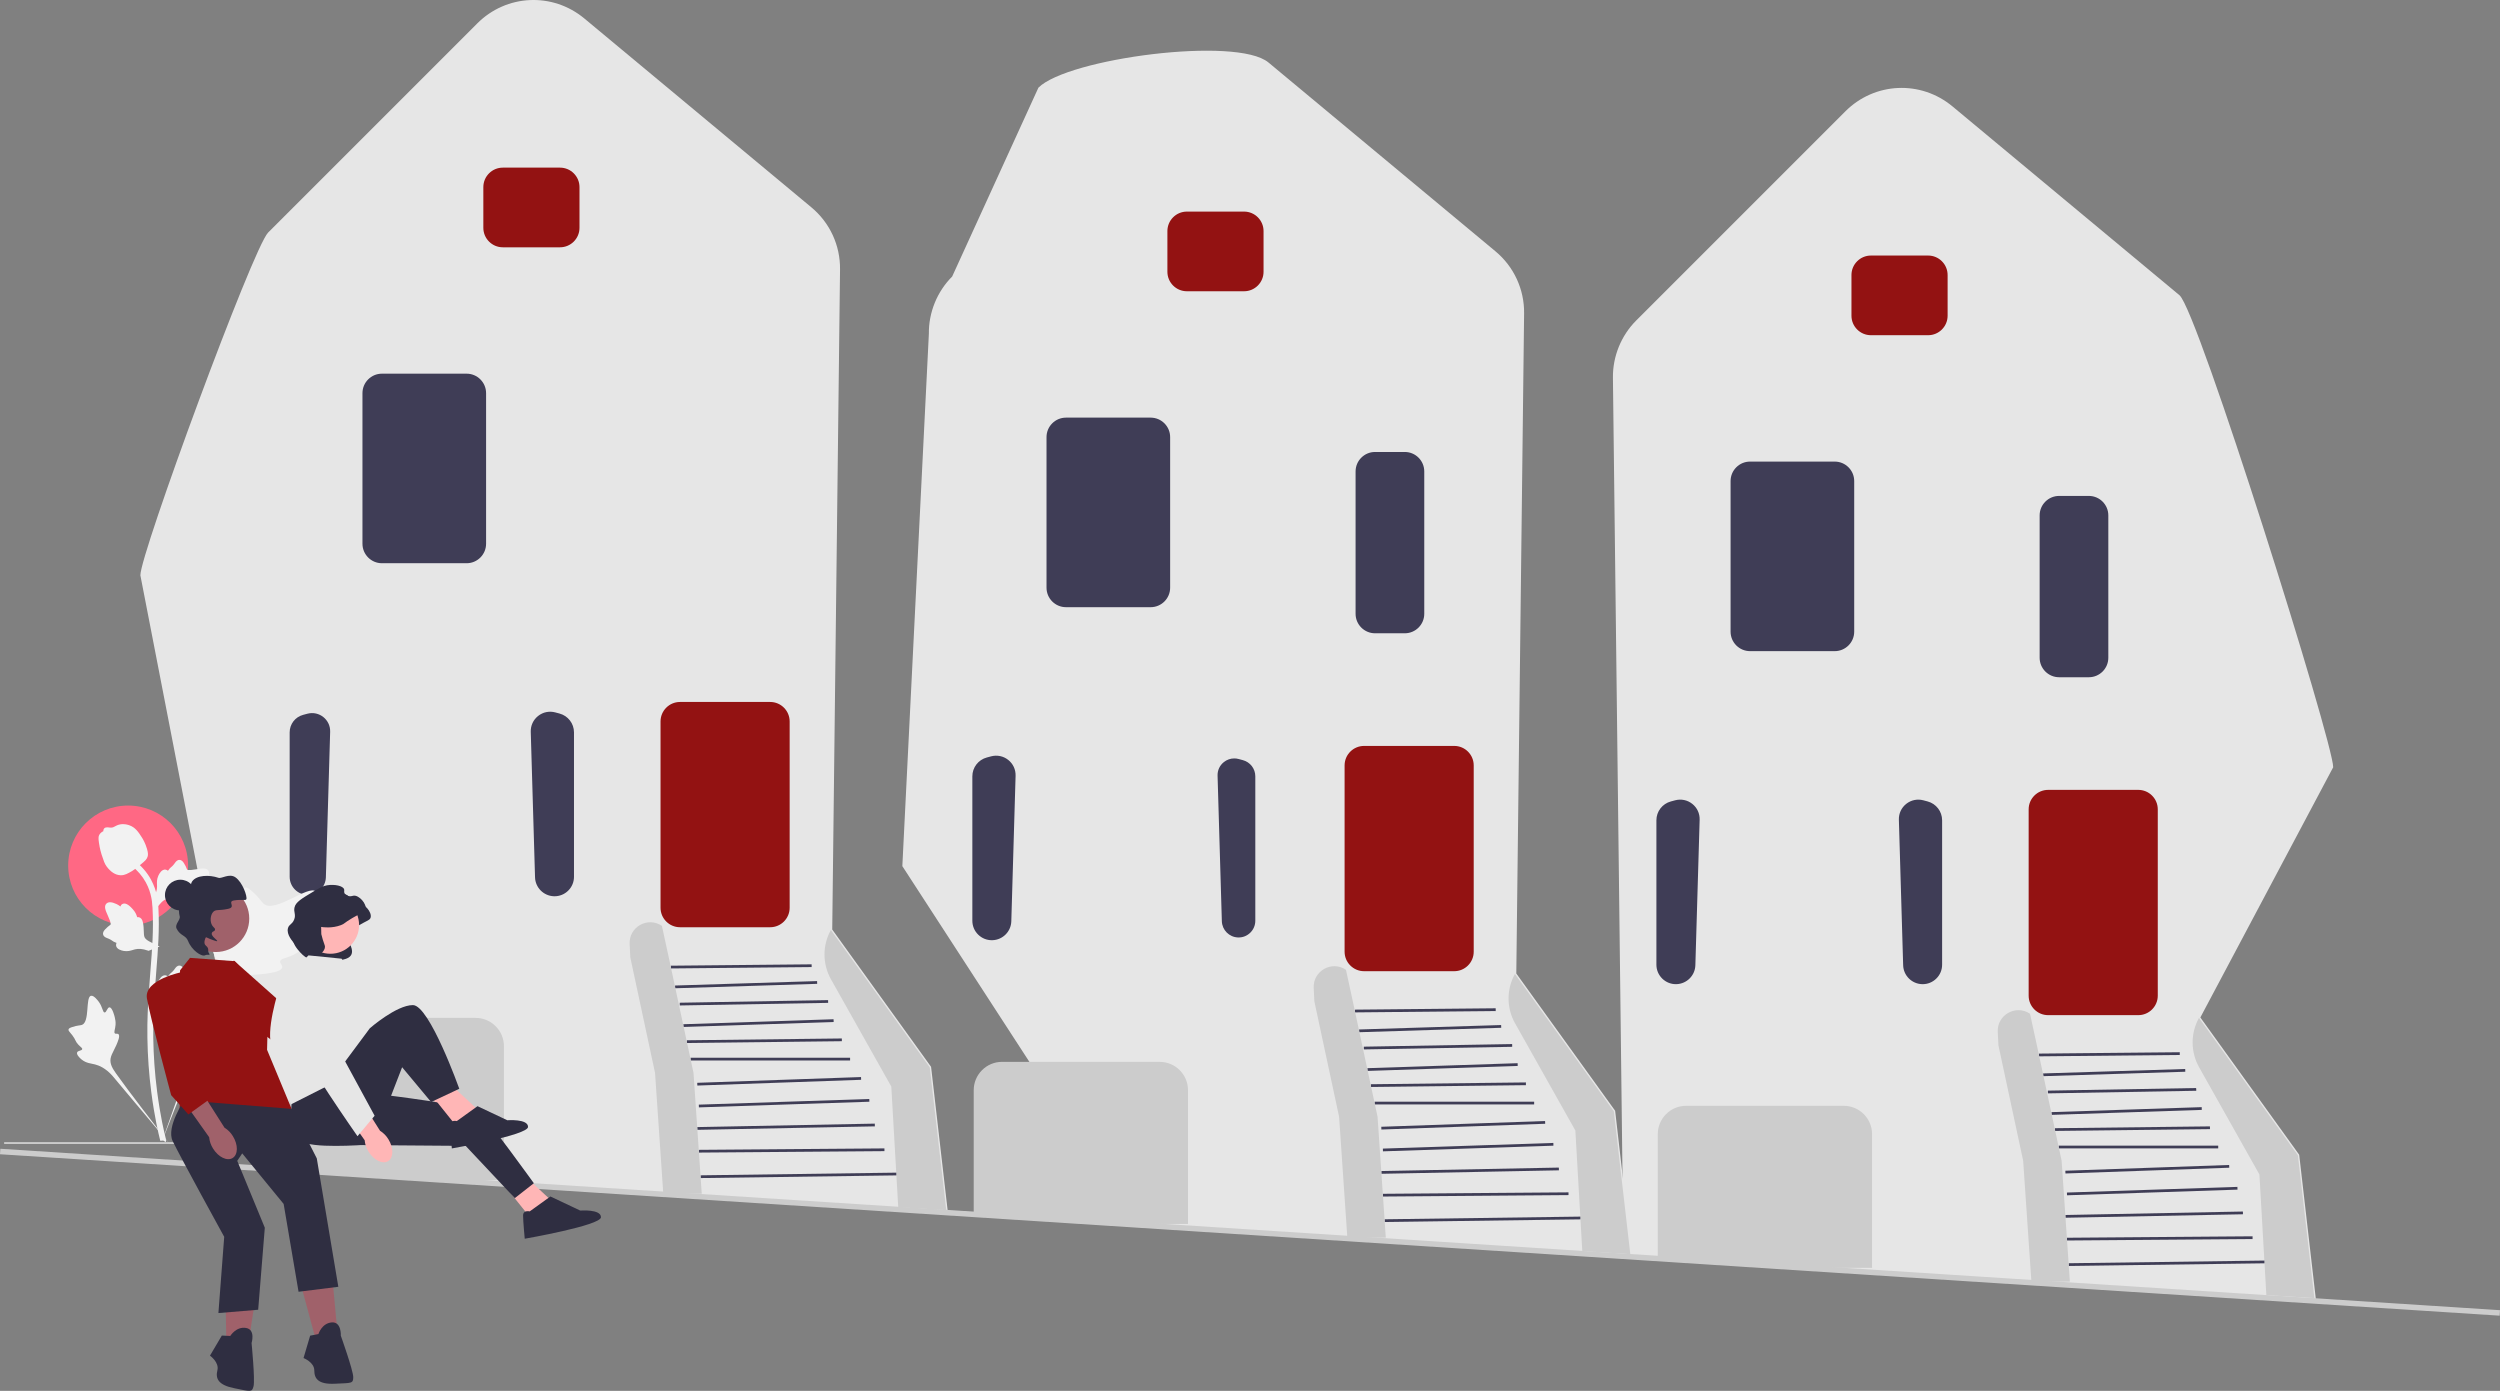 <svg xmlns="http://www.w3.org/2000/svg" width="910.009" height="506.272" viewBox="0 0 910.009 506.272" xmlns:xlink="http://www.w3.org/1999/xlink"><rect x="0" y="0" width="910.009" height="506.272" fill="#808080" stroke="none"/><g><path d="M661.996,461.517l-71.053-4.529-3.832-319.501c-.093-7.755,2.999-15.349,8.483-20.833l76.121-76.121c10.656-10.655,27.427-11.425,39.013-1.787l82.607,68.718c6.739,5.606,56.061,163.056,55.957,171.822l-48.354,91.073,35.904,49.866,.076,.105,6.083,52.724-181.007-11.538Z" fill="#e6e6e6"/><path d="M673.937,114.926v-14.815c0-3.911,3.182-7.092,7.092-7.092h20.816c3.911,0,7.092,3.182,7.092,7.092v14.815c0,3.911-3.181,7.092-7.092,7.092h-20.816c-3.911,0-7.092-3.182-7.092-7.092Z" fill="#931212"/><path d="M629.937,229.926v-54.815c0-3.911,3.182-7.092,7.092-7.092h30.816c3.911,0,7.092,3.182,7.092,7.092v54.815c0,3.911-3.181,7.092-7.092,7.092h-30.816c-3.911,0-7.092-3.182-7.092-7.092Z" fill="#3f3d56"/><path d="M699.594,358.237c-3.725-.132-6.728-3.154-6.838-6.88l-1.558-52.981c-.066-2.262,.913-4.363,2.686-5.769,1.773-1.404,4.044-1.873,6.231-1.293l1.558,.416c3.1,.827,5.265,3.645,5.265,6.853v52.566c0,1.941-.77,3.754-2.167,5.103-1.335,1.289-3.073,1.989-4.918,1.989-.086,0-.172-.001-.258-.004Z" fill="#3f3d56"/><path d="M605.104,356.252c-1.397-1.349-2.167-3.161-2.167-5.103v-52.566c0-3.208,2.165-6.025,5.265-6.853l1.558-.416c2.188-.58,4.458-.111,6.23,1.293,1.773,1.404,2.752,3.507,2.687,5.769l-1.559,52.981c-.11,3.726-3.113,6.748-6.838,6.88-.086,.003-.172,.004-.258,.004-1.845,0-3.583-.701-4.918-1.989Z" fill="#3f3d56"/><path d="M800.485,388.492l21.952,39.027,2.52,43.89,17.48,1.11-6-52-36-50h0c-3.107,5.593-3.089,12.397,.048,17.973Z" fill="#ccc"/><rect x="753.01" y="459.333" width="71.255" height="1" transform="translate(-6.212 10.824) rotate(-.783)" fill="#3f3d56"/><rect x="752.381" y="450.285" width="67.557" height="1" transform="translate(-3.498 6.155) rotate(-.448)" fill="#3f3d56"/><rect x="751.811" y="441.633" width="64.632" height="1" transform="translate(-8.484 15.396) rotate(-1.119)" fill="#3f3d56"/><rect x="752.365" y="433.063" width="62.09" height="1.001" transform="translate(-13.956 26.236) rotate(-1.902)" fill="#3f3d56"/><rect x="751.798" y="425.095" width="59.659" height="1.001" transform="translate(-14.471 27.725) rotate(-2.013)" fill="#3f3d56"/><rect x="749.366" y="417.019" width="58.071" height="1" fill="#3f3d56"/><rect x="747.999" y="410.332" width="56.44" height="1" transform="translate(-4.761 9.124) rotate(-.671)" fill="#3f3d56"/><rect x="746.736" y="403.915" width="54.716" height="1.001" transform="translate(-12.994 25.911) rotate(-1.902)" fill="#3f3d56"/><rect x="745.433" y="396.518" width="54.009" height="1" transform="translate(-6.858 13.637) rotate(-1.007)" fill="#3f3d56"/><rect x="743.718" y="389.926" width="51.731" height="1" transform="translate(-11.819 24.228) rotate(-1.79)" fill="#3f3d56"/><rect x="742.186" y="383.269" width="51.252" height="1" transform="translate(-3.711 7.516) rotate(-.56)" fill="#3f3d56"/><path d="M738.437,362.426v-67.815c0-3.911,3.182-7.093,7.092-7.093h32.816c3.911,0,7.092,3.182,7.092,7.093v67.815c0,3.91-3.181,7.092-7.092,7.092h-32.816c-3.911,0-7.092-3.182-7.092-7.092Z" fill="#931212"/><path d="M661.996,461.517l-58.09-3.7-.468-.03v-44.957c0-5.686,4.625-10.312,10.311-10.312h57.378c5.686,0,10.311,4.626,10.311,10.312v48.688h-.5l-18.941-.001Z" fill="#ccc"/><path d="M742.437,239.426v-51.816c0-3.911,3.182-7.092,7.092-7.092h10.816c3.911,0,7.092,3.182,7.092,7.092v51.816c0,3.91-3.181,7.092-7.092,7.092h-10.816c-3.911,0-7.092-3.182-7.092-7.092Z" fill="#3f3d56"/><path d="M753.437,466.518l-3-44-9-42-2.5-11.5h0c-5.137-3.493-12.055,.393-11.745,6.597l.245,4.903,9,42,3,44" fill="#ccc"/><path d="M412.995,445.517l-84.54-130.238,9.656-193.792c-.093-7.755,2.999-15.349,8.483-20.833l31.389-68.739c10.655-10.656,72.159-18.806,83.745-9.168l82.607,68.718c6.739,5.606,10.545,13.849,10.442,22.614l-2.838,240.281,35.904,49.866,.076,.105,6.083,52.724-181.008-11.538h0Z" fill="#e6e6e6"/><path d="M424.937,98.926v-14.815c0-3.911,3.182-7.092,7.093-7.092h20.815c3.911,0,7.092,3.182,7.092,7.092v14.815c0,3.911-3.181,7.092-7.092,7.092h-20.815c-3.911,0-7.093-3.182-7.093-7.092Z" fill="#931212"/><path d="M380.937,213.926v-54.815c0-3.911,3.182-7.092,7.093-7.092h30.815c3.91,0,7.092,3.182,7.092,7.092v54.815c0,3.911-3.182,7.092-7.092,7.092h-30.815c-3.911,0-7.093-3.182-7.093-7.092Z" fill="#3f3d56"/><path d="M445.505,277.391c-1.523,1.206-2.364,3.013-2.307,4.955l1.558,52.981c.095,3.2,2.675,5.796,5.874,5.909,1.682,.067,3.247-.547,4.446-1.705,1.2-1.158,1.861-2.715,1.861-4.383v-52.566c0-2.756-1.859-5.176-4.522-5.886l-1.559-.416c-.527-.141-1.061-.21-1.589-.21-1.352,0-2.667,.453-3.763,1.32Z" fill="#3f3d56"/><path d="M356.103,340.252c-1.396-1.349-2.166-3.161-2.166-5.103v-52.566c0-3.208,2.165-6.025,5.265-6.853l1.559-.416c2.184-.58,4.457-.111,6.23,1.293,1.774,1.405,2.753,3.508,2.687,5.769l-1.559,52.981c-.109,3.726-3.112,6.748-6.838,6.88-.086,.003-.173,.004-.259,.004-1.845,0-3.583-.701-4.919-1.989Z" fill="#3f3d56"/><path d="M551.485,372.492l21.952,39.027,2.52,43.89,17.48,1.11-6-52-36-50h0c-3.107,5.593-3.089,12.397,.048,17.973Z" fill="#ccc"/><rect x="504.01" y="443.333" width="71.255" height="1" transform="translate(-6.017 7.419) rotate(-.783)" fill="#3f3d56"/><rect x="503.381" y="434.285" width="67.557" height="1" transform="translate(-3.38 4.21) rotate(-.448)" fill="#3f3d56"/><rect x="502.811" y="425.633" width="64.632" height="1" transform="translate(-8.219 10.531) rotate(-1.119)" fill="#3f3d56"/><rect x="503.365" y="417.063" width="62.09" height="1.001" transform="translate(-13.562 17.964) rotate(-1.902)" fill="#3f3d56"/><rect x="502.798" y="409.095" width="59.659" height="1.001" transform="translate(-14.062 18.967) rotate(-2.013)" fill="#3f3d56"/><rect x="500.366" y="401.019" width="58.071" height="1" fill="#3f3d56"/><rect x="498.999" y="394.332" width="56.44" height="1" transform="translate(-4.59 6.205) rotate(-.671)" fill="#3f3d56"/><rect x="497.736" y="387.915" width="54.716" height="1.001" transform="translate(-12.6 17.639) rotate(-1.902)" fill="#3f3d56"/><rect x="496.433" y="380.518" width="54.009" height="1" transform="translate(-6.616 9.258) rotate(-1.007)" fill="#3f3d56"/><rect x="494.718" y="373.926" width="51.731" height="1" transform="translate(-11.441 16.443) rotate(-1.79)" fill="#3f3d56"/><rect x="493.186" y="367.269" width="51.252" height="1" transform="translate(-3.567 5.084) rotate(-.56)" fill="#3f3d56"/><path d="M489.437,346.426v-67.815c0-3.911,3.182-7.093,7.092-7.093h32.816c3.911,0,7.092,3.182,7.092,7.093v67.815c0,3.91-3.181,7.092-7.092,7.092h-32.816c-3.911,0-7.092-3.182-7.092-7.092Z" fill="#931212"/><path d="M412.995,445.517l-58.09-3.7-.468-.03v-44.957c0-5.686,4.626-10.312,10.312-10.312h57.378c5.686,0,10.311,4.626,10.311,10.312v48.688h-.5l-18.942-.001Z" fill="#ccc"/><path d="M493.437,223.426v-51.815c0-3.911,3.182-7.092,7.092-7.092h10.816c3.911,0,7.092,3.182,7.092,7.092v51.815c0,3.911-3.181,7.092-7.092,7.092h-10.816c-3.911,0-7.092-3.182-7.092-7.092Z" fill="#3f3d56"/><path d="M504.437,450.518l-3-44-9-42-2.5-11.5h0c-5.137-3.493-12.055,.393-11.745,6.597l.245,4.903,9,42,3,44" fill="#ccc"/><path d="M163.995,429.517l-71.052-4.529L51.098,209.418c-.093-7.755,41.012-119.28,46.496-124.764L173.715,8.533c10.655-10.656,27.428-11.424,39.012-1.787l82.608,68.718c6.739,5.606,10.545,13.849,10.441,22.614l-2.838,240.281,35.904,49.866,.075,.105,6.084,52.724-181.008-11.538Z" fill="#e6e6e6"/><path d="M175.937,82.926v-14.815c0-3.911,3.182-7.092,7.093-7.092h20.815c3.91,0,7.092,3.182,7.092,7.092v14.815c0,3.911-3.182,7.092-7.092,7.092h-20.815c-3.911,0-7.093-3.182-7.093-7.092Z" fill="#931212"/><path d="M131.937,197.926v-54.815c0-3.911,3.182-7.092,7.093-7.092h30.815c3.91,0,7.092,3.182,7.092,7.092v54.815c0,3.911-3.182,7.092-7.092,7.092h-30.815c-3.911,0-7.093-3.182-7.093-7.092Z" fill="#3f3d56"/><path d="M201.594,326.237c-3.725-.132-6.729-3.154-6.839-6.88l-1.558-52.981c-.066-2.262,.912-4.364,2.686-5.769s4.044-1.874,6.23-1.293l1.559,.416c3.1,.827,5.265,3.645,5.265,6.853v52.566c0,1.941-.77,3.754-2.166,5.103-1.336,1.289-3.073,1.989-4.918,1.989-.086,0-.173-.001-.259-.004Z" fill="#3f3d56"/><path d="M110.331,260.213l1.558-.416c4.263-1.137,8.418,2.153,8.288,6.563l-1.558,52.982c-.102,3.474-2.883,6.271-6.356,6.394h-0c-3.73,.132-6.826-2.856-6.826-6.588v-52.566c0-2.987,2.008-5.6,4.894-6.37v0Z" fill="#3f3d56"/><path d="M302.485,356.492l21.952,39.027,2.52,43.89,17.48,1.11-6-52-36-50h0c-3.107,5.593-3.089,12.397,.048,17.973Z" fill="#ccc"/><rect x="255.01" y="427.333" width="71.255" height="1" transform="translate(-5.822 4.013) rotate(-.783)" fill="#3f3d56"/><rect x="254.381" y="418.285" width="67.557" height="1" transform="translate(-3.263 2.264) rotate(-.448)" fill="#3f3d56"/><rect x="253.811" y="409.633" width="64.632" height="1" transform="translate(-7.954 5.666) rotate(-1.119)" fill="#3f3d56"/><rect x="254.365" y="401.063" width="62.09" height="1.001" transform="translate(-13.169 9.692) rotate(-1.902)" fill="#3f3d56"/><rect x="253.798" y="393.095" width="59.659" height="1.001" transform="translate(-13.654 10.208) rotate(-2.013)" fill="#3f3d56"/><rect x="251.366" y="385.019" width="58.071" height="1" fill="#3f3d56"/><rect x="249.999" y="378.332" width="56.44" height="1" transform="translate(-4.42 3.286) rotate(-.671)" fill="#3f3d56"/><rect x="248.736" y="371.915" width="54.716" height="1.001" transform="translate(-12.206 9.367) rotate(-1.902)" fill="#3f3d56"/><rect x="247.433" y="364.518" width="54.009" height="1" transform="translate(-6.373 4.88) rotate(-1.007)" fill="#3f3d56"/><rect x="245.718" y="357.926" width="51.731" height="1" transform="translate(-11.063 8.658) rotate(-1.79)" fill="#3f3d56"/><rect x="244.186" y="351.269" width="51.252" height="1" transform="translate(-3.422 2.652) rotate(-.56)" fill="#3f3d56"/><path d="M240.437,330.426v-67.815c0-3.911,3.182-7.093,7.093-7.093h32.815c3.91,0,7.092,3.182,7.092,7.093v67.815c0,3.91-3.182,7.092-7.092,7.092h-32.815c-3.911,0-7.093-3.182-7.093-7.092Z" fill="#931212"/><path d="M163.995,429.517l-58.09-3.7-.468-.03v-44.957c0-5.686,4.626-10.312,10.312-10.312h57.378c5.686,0,10.311,4.626,10.311,10.312v48.688h-.5l-18.942-.001Z" fill="#ccc"/><path d="M255.437,434.518l-3-44-9-42-2.5-11.5h0c-5.137-3.493-12.055,.393-11.745,6.597l.245,4.903,9,42,3,44" fill="#ccc"/><rect x="454.004" y="-7.353" width="2" height="911.775" transform="translate(-21.921 873.687) rotate(-86.305)" fill="#ccc"/></g><g><circle cx="46.643" cy="315.046" r="21.821" fill="#ff6884"/><path d="M234.946,416.076h0c0,.14-.113,.253-.253,.253H1.509v-.507H234.692c.14,0,.253,.113,.253,.253Z" fill="#e6e6e6"/><g><path d="M114.598,338.495c-.72-1.214-3.835,.086-4.408-1.016-.571-1.098,2.324-2.771,3.977-6.593,.298-.689,2.178-5.033,.786-6.373-2.637-2.54-14.704,7.943-18.927,4.512-.927-.753-1.574-2.256-4.379-4.696-1.116-.971-1.791-1.409-2.444-1.246-.927,.231-1,1.471-1.994,3.91-1.49,3.657-2.371,3.436-3.24,6.353-.644,2.166-.497,3.425-1.256,3.67-1.073,.347-2.061-1.95-3.421-1.744-1.388,.21-2.227,2.885-2.492,4.887-.497,3.758,.883,6.238,1.648,8.845,.831,2.834,1.325,7.143-.595,13.244l-19.001,53.535c4.195-10.985,16.341-41.099,21.444-52.289,1.473-3.23,3.1-6.507,6.44-7.8,3.216-1.245,7.633-.502,13.263-1.858,.658-.158,2.482-.623,2.712-1.696,.19-.887-.883-1.383-.719-2.214,.221-1.115,2.332-1.128,4.926-2.415,1.829-.907,2.969-1.985,3.948-2.913,.295-.28,4.687-4.488,3.728-6.104h-0Z" fill="#f2f2f2"/><path d="M39.843,366.678c-.804,.003-1.065,1.907-1.771,1.87-.704-.037-.69-1.94-2.088-3.854-.252-.345-1.842-2.521-2.901-2.225-2.008,.561-.344,9.509-3.246,10.592-.637,.238-1.561,.122-3.568,.794-.798,.268-1.208,.472-1.317,.84-.154,.522,.434,.915,1.344,2.107,1.365,1.786,1.002,2.155,2.184,3.423,.877,.941,1.538,1.232,1.439,1.675-.139,.627-1.552,.449-1.843,1.176-.297,.742,.773,1.925,1.68,2.633,1.701,1.328,3.316,1.367,4.817,1.743,1.631,.41,3.888,1.411,6.329,4.113l20.793,24.772c-4.181-5.228-15.457-19.878-19.476-25.612-1.16-1.655-2.299-3.399-1.97-5.412,.317-1.938,1.956-3.891,2.915-7.046,.112-.368,.411-1.398-.05-1.821-.381-.349-.934,.035-1.294-.286-.483-.43,.119-1.47,.236-3.114,.083-1.159-.118-2.03-.29-2.778-.052-.226-.85-3.595-1.92-3.591v0h0Z" fill="#f2f2f2"/><path d="M55.878,370.278l-.484-4.323,.221-.328c1.024-1.515,1.546-2.995,1.552-4.4,.001-.223-.009-.447-.02-.674-.042-.902-.094-2.023,.491-3.329,.328-.728,1.248-2.415,2.632-2.206,.373,.052,.654,.223,.868,.424,.031-.05,.064-.1,.098-.154,.431-.657,.772-.939,1.101-1.211,.253-.209,.513-.424,.923-.933,.179-.223,.319-.42,.437-.584,.358-.499,.826-1.094,1.65-1.083,.881,.042,1.342,.77,1.648,1.252,.546,.86,.793,1.48,.957,1.891,.059,.15,.127,.319,.162,.372,.284,.417,2.591,.027,3.461-.115,1.953-.326,3.642-.607,4.338,.624,.499,.881,.128,2.046-1.134,3.555-.393,.47-.812,.827-1.183,1.106,.308,.184,.583,.465,.695,.908h0c.263,1.048-.638,2.098-2.676,3.125-.506,.257-1.188,.599-2.143,.764-.45,.077-.855,.096-1.201,.106-.007,.2-.054,.417-.176,.641-.358,.657-1.103,.971-2.226,.895-1.236-.065-2.253-.301-3.151-.507-.784-.179-1.459-.332-1.989-.296-.983,.079-1.741,.866-2.63,1.887l-2.22,2.595h-0Z" fill="#f2f2f2"/><path d="M58.124,344.54l-4.059,1.565-.373-.131c-1.726-.606-3.289-.735-4.65-.385-.216,.056-.43,.122-.647,.19-.862,.269-1.933,.604-3.345,.37-.788-.132-2.653-.595-2.802-1.986-.044-.374,.05-.69,.19-.947-.056-.018-.113-.036-.174-.056-.745-.25-1.104-.509-1.45-.758-.266-.191-.54-.389-1.137-.656-.262-.117-.487-.202-.676-.275-.573-.22-1.267-.521-1.466-1.321-.183-.863,.405-1.494,.793-1.912,.693-.746,1.23-1.143,1.586-1.405,.13-.096,.277-.204,.318-.251,.332-.38-.631-2.514-.989-3.318-.81-1.806-1.511-3.369-.497-4.355,.725-.706,1.946-.643,3.726,.196,.554,.261,1.005,.576,1.37,.864,.1-.344,.302-.682,.702-.903h0c.947-.52,2.191,.085,3.701,1.796,.377,.424,.881,.997,1.282,1.879,.189,.416,.31,.802,.408,1.135,.196-.044,.418-.053,.665,.008,.727,.179,1.219,.821,1.431,1.926,.251,1.212,.281,2.256,.309,3.176,.025,.804,.049,1.495,.218,1.999,.326,.931,1.279,1.464,2.492,2.065l3.073,1.489-0,0h0Z" fill="#f2f2f2"/><path d="M55.878,331.805l-.484-4.323,.221-.328c1.024-1.515,1.546-2.995,1.552-4.4,.001-.223-.009-.447-.02-.674-.042-.902-.094-2.023,.491-3.329,.328-.728,1.248-2.415,2.632-2.206,.373,.052,.654,.223,.868,.424,.031-.05,.064-.1,.098-.154,.431-.657,.772-.939,1.101-1.211,.253-.209,.513-.424,.923-.933,.179-.223,.319-.42,.437-.584,.358-.499,.826-1.094,1.65-1.083,.881,.042,1.342,.77,1.648,1.252,.546,.86,.793,1.48,.957,1.891,.059,.15,.127,.319,.162,.372,.284,.417,2.591,.027,3.461-.115,1.953-.326,3.642-.607,4.338,.624,.499,.881,.128,2.046-1.134,3.555-.393,.47-.812,.827-1.183,1.106,.308,.184,.583,.465,.695,.908h0c.263,1.048-.638,2.098-2.676,3.125-.506,.257-1.188,.599-2.143,.764-.45,.077-.855,.096-1.201,.106-.007,.2-.054,.417-.176,.641-.358,.657-1.103,.971-2.226,.895-1.236-.065-2.253-.301-3.151-.507-.784-.179-1.459-.332-1.989-.296-.983,.079-1.741,.866-2.63,1.887l-2.22,2.595h-0Z" fill="#f2f2f2"/><path d="M60.301,415.714l-.906-.568-.219-1.046,.219,1.046-1.056,.121c-.017-.098-.074-.324-.161-.676-.473-1.933-1.914-7.815-3.116-17.078-.839-6.466-1.314-13.114-1.412-19.762-.098-6.658,.217-11.699,.47-15.751,.191-3.056,.423-5.965,.65-8.8,.605-7.573,1.176-14.726,.751-22.645-.094-1.768-.291-5.448-2.441-9.364-1.247-2.271-2.965-4.287-5.107-5.991l1.332-1.674c2.364,1.883,4.264,4.116,5.649,6.638,2.384,4.342,2.599,8.351,2.702,10.278,.432,8.059-.145,15.281-.757,22.927-.225,2.824-.457,5.721-.647,8.765-.25,4.014-.563,9.011-.465,15.584,.096,6.569,.566,13.135,1.393,19.52,1.188,9.147,2.608,14.941,3.075,16.844,.248,1.017,.301,1.229,.046,1.632v0Z" fill="#f2f2f2"/><path d="M44.053,318.596c-.088,0-.176-.002-.266-.008-1.82-.098-3.506-1.188-5.011-3.237-.706-.964-1.067-2.064-1.787-4.258-.112-.338-.654-2.054-.984-4.415-.216-1.543-.189-2.187,.117-2.757,.339-.635,.888-1.077,1.506-1.376-.027-.205-.005-.415,.084-.63,.364-.891,1.333-.774,1.857-.718,.265,.033,.596,.077,.953,.058,.561-.027,.863-.194,1.32-.445,.437-.24,.981-.539,1.788-.703,1.591-.332,2.923,.119,3.363,.267,2.312,.77,3.451,2.567,4.771,4.648,.263,.417,1.166,1.937,1.762,4.02,.43,1.503,.369,2.171,.24,2.668-.263,1.021-.884,1.605-2.461,2.895-1.647,1.35-2.473,2.027-3.183,2.438-1.652,.954-2.689,1.553-4.067,1.553v0Z" fill="#f2f2f2"/></g><path id="b-186" d="M157.178,400.024c2.515,2.708,5.95,3.606,7.673,2.005s1.081-5.093-1.435-7.801c-.99-1.096-2.228-1.938-3.611-2.458l-10.8-11.339-5.213,5.181,11.2,10.628c.416,1.418,1.165,2.715,2.185,3.784h0Z" fill="#ffb6b6"/><g><path id="c-187" d="M134.52,392.251c3.497,1.194,6.948,.357,7.708-1.869,.759-2.226-1.46-4.997-4.959-6.191-1.391-.496-2.881-.652-4.344-.454l-14.882-4.872-2.137,7.032,14.898,4.056c1.038,1.052,2.312,1.839,3.717,2.297h0Z" fill="#a0616a"/><path d="M85.137,349.645s-9.225,11.098-3.888,15.69,29.17,21.591,29.17,21.591l9.291,1.447,2.376-8.981-20.98-15.546-15.969-14.2h0Z" fill="#931212"/></g><path d="M118.757,340.356l.066,.011c.544,.09,3.833,.598,7.149-.666,1.405-.535,.926-.668,4.054-2.529,3.668-2.181,4.609-2.166,4.883-3.183,.545-2.031-2.367-5.223-4.295-5.013-.508,.055-1.051,.358-1.896,.153-.186-.045-.999-.242-1.395-.915-.354-.6-.054-1.033-.196-1.526-.373-1.292-3.485-1.937-6.213-1.482-1.569,.262-2.789,.978-5.166,2.398-4.137,2.472-6.205,3.709-6.67,5.603-.441,1.795,.617,2.569-.152,4.49-.716,1.789-1.854,1.67-2.245,3.117-.63,2.329,1.708,4.886,2.682,5.951,1.068,1.168,2.089,1.808,3.444,2.659,1.701,1.068,2.552,1.602,3.575,1.547,1.854-.098,7.365,.237,7.437-1.298,.027-.575,6.71-.104,3.419-6.296-.404-.759-8.311,.052-8.415-.385" fill="#2f2e41"/><circle cx="120.261" cy="336.726" r="10.448" fill="#ffb6b6"/><path d="M116.896,337.402l.066,.011c.544,.09,3.833,.598,7.149-.666,1.405-.535,.926-.668,4.054-2.529,3.668-2.181,4.609-2.166,4.883-3.183,.545-2.031-2.367-5.223-4.295-5.013-.508,.055-1.051,.358-1.896,.153-.186-.045-.999-.242-1.395-.915-.354-.6-.054-1.033-.196-1.526-.373-1.292-3.485-1.937-6.213-1.482-1.569,.262-2.789,.978-5.166,2.398-4.137,2.472-6.205,3.709-6.67,5.603-.441,1.795,.617,2.569-.152,4.49-.716,1.789-1.854,1.67-2.245,3.117-.63,2.329,1.708,4.886,2.682,5.951,1.068,1.168,2.089,1.808,3.444,2.659,1.701,1.068,2.552,1.602,3.575,1.547,1.854-.098,3.699-1.779,3.771-3.314,.027-.575-.213-.748-.807-2.725-.247-.824-.419-1.504-.523-1.94" fill="#2f2e41"/><polygon points="183.468 431.301 194.325 444.872 200.055 436.428 191.61 428.586 183.468 431.301" fill="#ffb6b6"/><path d="M138.833,398.428s33.378,3.921,36.141,6.635c2.763,2.714,19.35,25.634,19.35,25.634l-6.936,5.428-17.885-19.014-38.125-.298,7.455-18.386h0Z" fill="#2f2e41"/><polygon points="156.928 398.428 167.785 411.999 173.515 403.555 165.071 395.714 156.928 398.428" fill="#ffb6b6"/><path d="M166.277,408.079s-2.413-.603-2.413,1.508,.603,8.444,.603,8.444c0,0,27.746-4.825,27.746-7.841s-7.54-2.413-7.54-2.413l-10.857-5.127-7.54,5.428Z" fill="#2f2e41"/><polygon points="109.58 467.792 114.707 486.792 122.85 485.284 121.04 465.681 109.58 467.792" fill="#a0616a"/><path d="M115.913,485.585l-3.016,.603-2.413,8.143s3.921,1.508,3.921,4.524,1.508,5.127,7.54,4.825,6.635,0,6.635-2.413-4.524-15.079-4.524-15.079c0,0,.302-5.127-3.317-4.825s-4.825,4.222-4.825,4.222Z" fill="#2f2e41"/><polygon points="82.011 467.496 82.361 487.173 90.625 487.691 93.64 468.237 82.011 467.496" fill="#a0616a"/><path d="M83.824,486.296l-3.072-.149-4.321,7.311s3.436,2.417,2.702,5.342,.215,5.34,6.139,6.515,6.435,1.614,7.022-.726-.719-15.727-.719-15.727c0,0,1.54-4.899-2.044-5.487-3.584-.588-5.708,2.921-5.708,2.921h0Z" fill="#2f2e41"/><path d="M85.453,349.874l-16.285-1.206-3.619,4.524s-1.809,30.46-.603,33.476,.302,20.206,.302,20.206l41.054-2.865-9.087-21.865,.302-12.666-8.143-15.381-3.921-4.222h0Z" fill="#931212"/><path d="M67.057,400.539s-6.635,9.651-4.222,14.778,18.778,34.895,18.778,34.895l-2.111,27.746,14.476-1.206,2.413-29.857-10.032-24.34,1.809-2.714,15.079,18.396,5.428,31.968,14.476-1.809-7.841-46.745-9.164-18.017-39.089-3.094h0Z" fill="#2f2e41"/><path d="M124.358,348.969l-12.063-1.206-9.952,9.651s-4.825,13.873-3.921,21.412,8.746,26.238,8.746,26.238l12.365-9.047,14.174,.603v-28.234l-7.238-15.797-2.111-3.619h0Z" fill="#e6e6e6"/><path d="M122.016,352.585s6.937,.9,9.938,6.062,24.636,29.451,24.636,29.451l-4.099,3.751-21.317-13.754-8.185-14.078-.973-11.432h0Z" fill="#e6e6e6"/><path d="M106.112,401.896s-1.056,12.516,5.579,14.325c6.635,1.809,23.825,.302,23.825,.302l10.857-28.047,10.555,12.666,10.254-4.825s-10.857-30.46-16.889-30.46-15.682,8.444-15.682,8.444l-15.682,21.111-12.817,6.484Z" fill="#2f2e41"/><path d="M192.817,440.951s-2.413-.603-2.413,1.508,.603,8.444,.603,8.444c0,0,27.746-4.825,27.746-7.841s-7.54-2.413-7.54-2.413l-10.857-5.127-7.54,5.428h0Z" fill="#2f2e41"/><circle cx="65.639" cy="325.813" r="5.591" fill="#2f2e41"/><circle cx="78.552" cy="334.365" r="12.176" fill="#a0616a"/><path d="M74.691,347.714c-1.294,.686-4.936-1.831-6.239-5.204-.838-2.17-2.876-1.809-4.176-4.514-.758-1.577,1.505-3.119,1.132-4.482-.676-2.47,.172-4.68,.28-4.95,.932-2.337,2.307-2.283,3.415-5.003,.667-1.638,.239-1.829,.8-2.667,1.619-2.418,6.315-2.51,9.627-1.366,1.146,.396,3.907-1.724,6.148-.189,2.641,1.81,4.397,7.026,3.993,7.981-.246,.581-1.613-.011-4.456,.436-2.632,.414,.842,2.381-2.121,3.051-3.503,.793-4.558,.069-5.529,1.178-1.026,1.172-1.216,3.543-.28,4.95,.465,.698,1.064,.945,.989,1.431-.137,.887-.925,.405-1.184,1.347-.301,1.095,2.195,2.531,1.978,2.862-.044,.067-.231,.139-2.667-.8-.973-.375-1.348-.699-1.457-.579-.177,.194-1.051,2.138-.057,2.965,1.547,1.287,.475,1.798,1.18,2.806,.727,1.04-.553,.311-1.376,.747h0Z" fill="#2f2e41"/><g><path id="d-188" d="M77.542,418.067c1.943,3.143,5.14,4.689,7.141,3.452,2-1.237,2.046-4.787,.102-7.932-.759-1.267-1.811-2.333-3.067-3.11l-8.402-13.214-6.117,4.075,8.932,12.594c.134,1.471,.618,2.889,1.412,4.135h0Z" fill="#a0616a"/><path d="M66.454,353.794s-14.174,2.714-12.968,9.651,8.821,35.203,8.821,35.203l6.258,7.018,7.54-5.428-6.333-25.333-3.317-21.111h0Z" fill="#931212"/></g><path id="e-189" d="M134.143,419.19c1.935,3.148,5.128,4.702,7.132,3.47s2.058-4.782,.122-7.931c-.756-1.269-1.805-2.338-3.059-3.118l-8.368-13.236-6.127,4.059,8.9,12.617c.13,1.472,.61,2.891,1.401,4.138h0Z" fill="#ffb6b6"/><path d="M115.313,355.604l-11.936,2.993s4.18,14.893,5.159,20.233c.979,5.339,21.592,34.756,21.592,34.756l6.235-7.458-18.257-33.646-2.792-16.879h0Z" fill="#e6e6e6"/></g></svg>